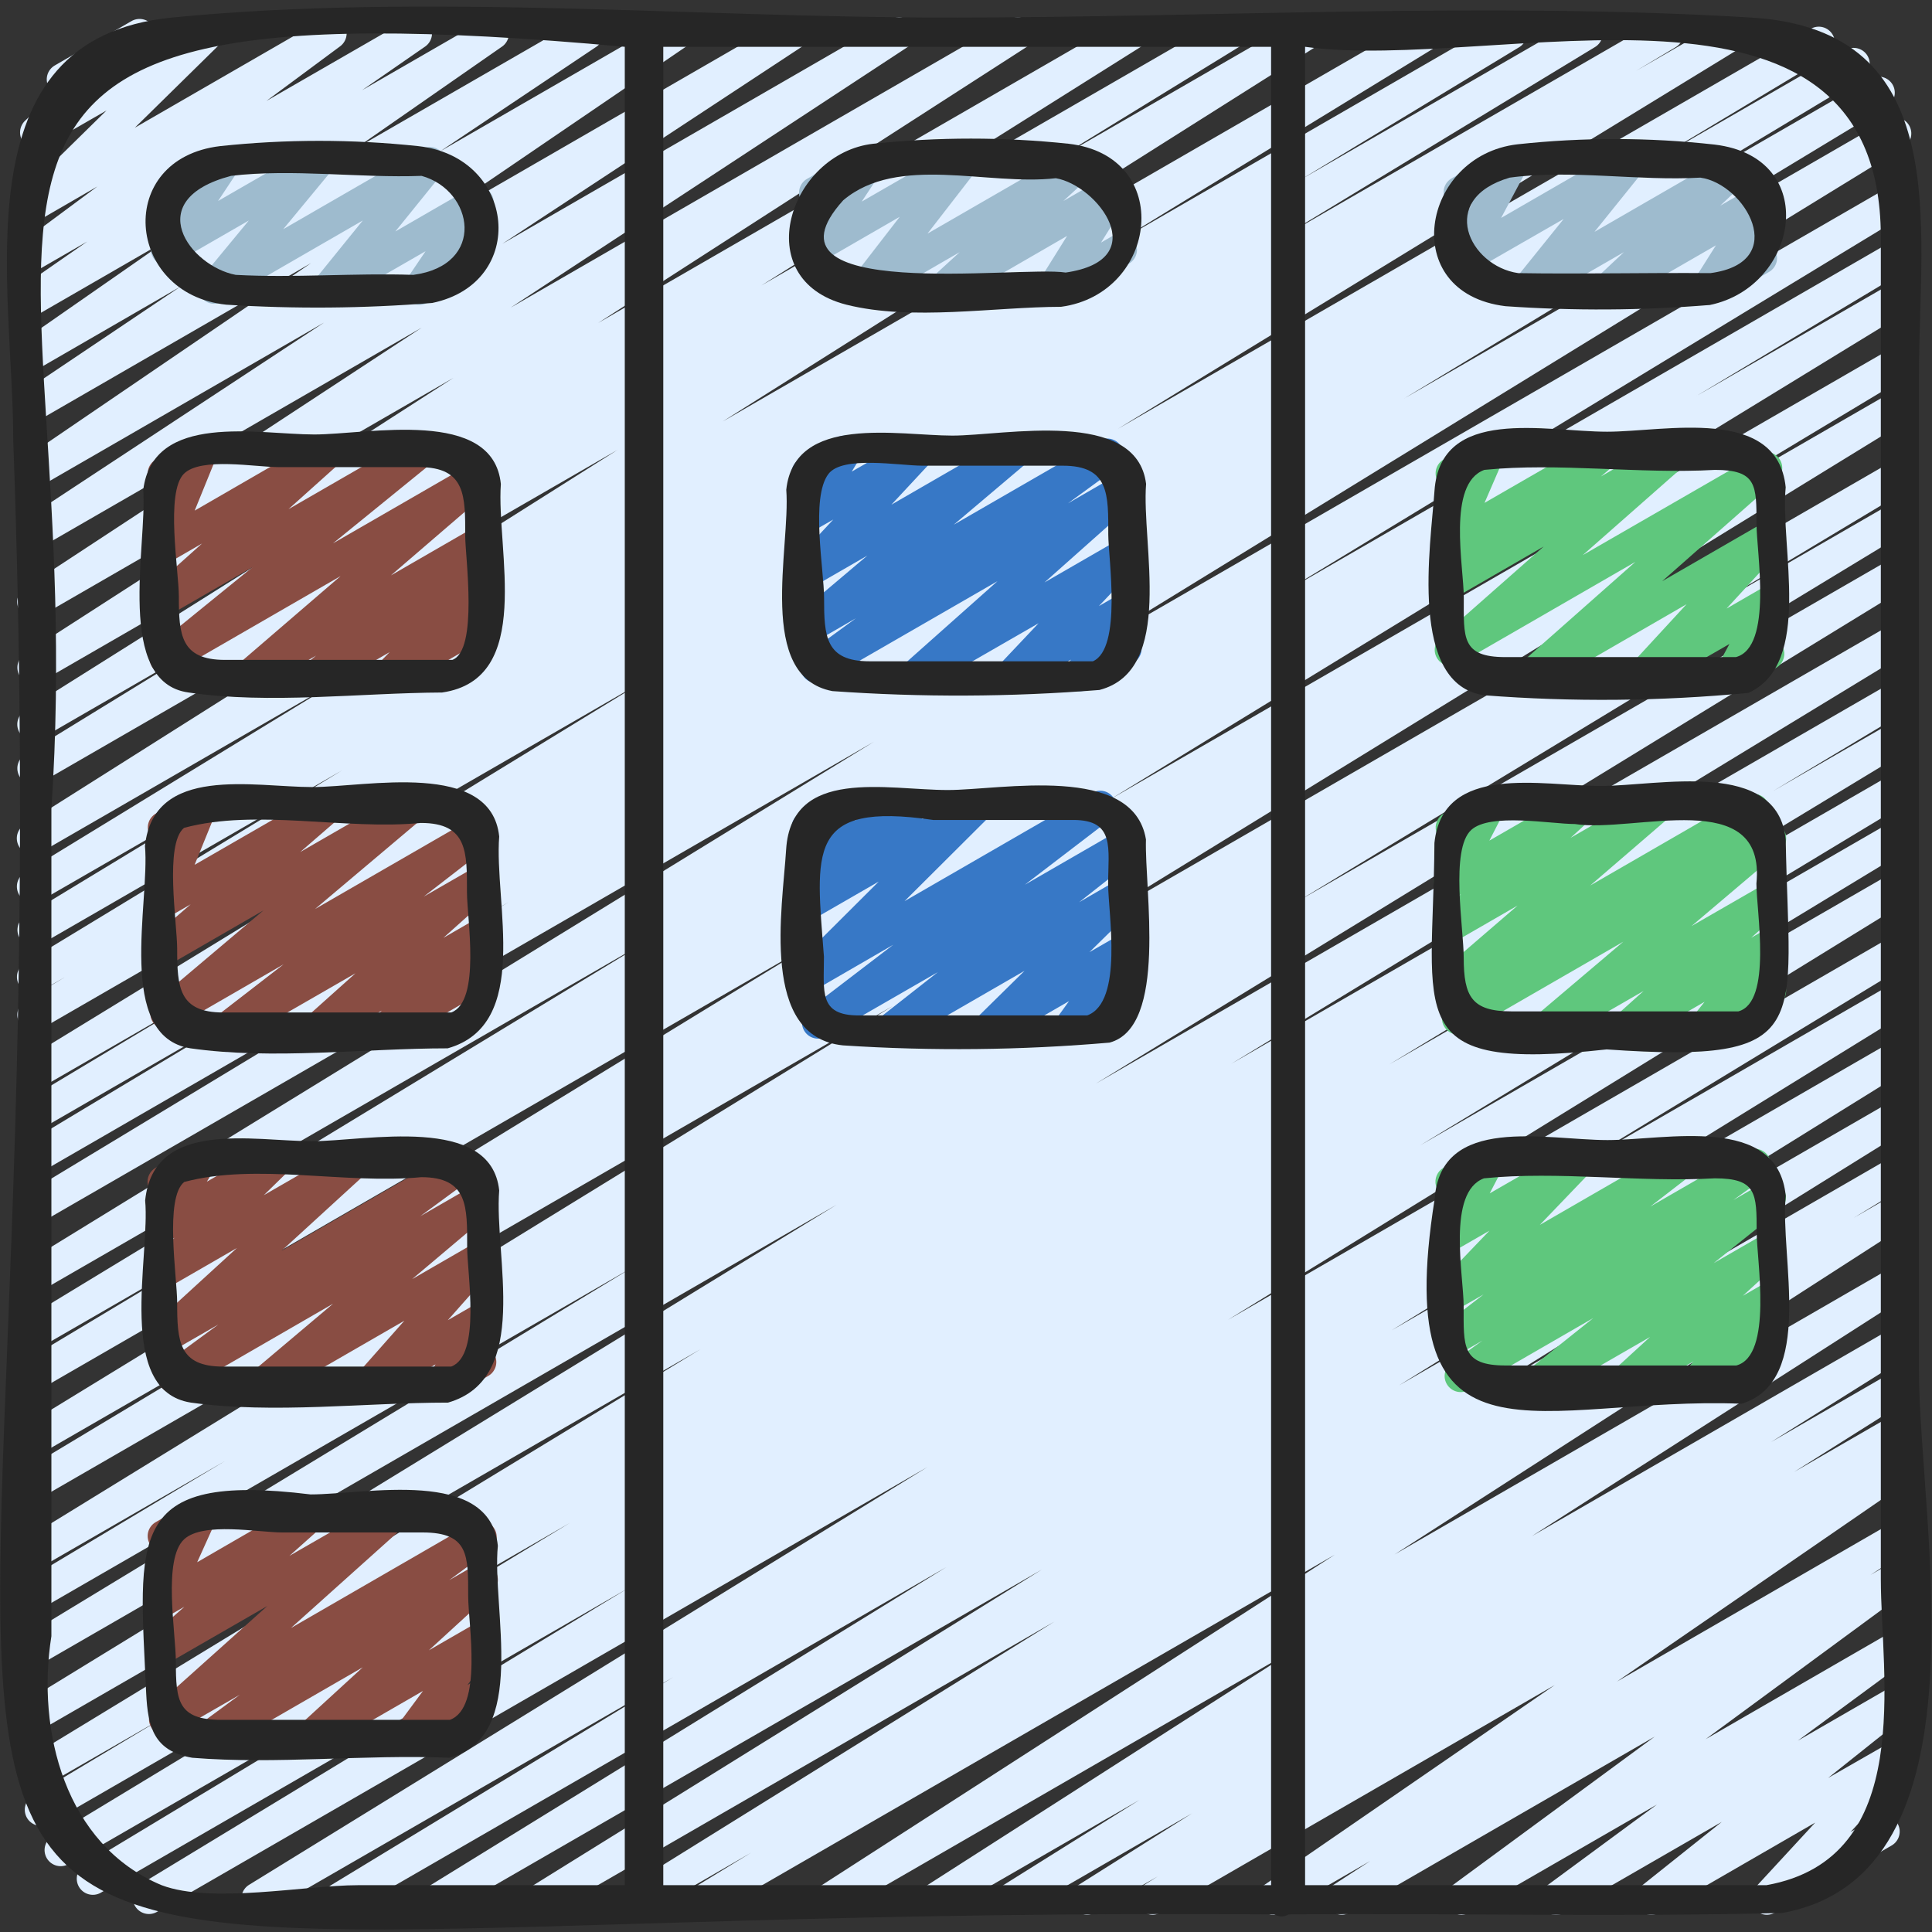 <svg width="70" height="70" viewBox="0 0 70 70" fill="none" xmlns="http://www.w3.org/2000/svg">
<rect x="0" y="0" width="70" height="70" fill="#333333" stroke="none"/>
<g clip-path="url(#clip0_486_2)">
<path d="M12.306 69.382C12.178 69.382 12.054 69.341 11.952 69.264C11.851 69.187 11.777 69.079 11.742 68.956C11.708 68.833 11.715 68.702 11.762 68.584C11.809 68.465 11.893 68.365 12.002 68.299L24.391 60.768L9.608 69.3C9.476 69.372 9.321 69.39 9.176 69.35C9.031 69.31 8.907 69.215 8.829 69.086C8.752 68.957 8.728 68.803 8.762 68.656C8.796 68.509 8.885 68.381 9.011 68.299L33.608 53.151L5.674 69.278C5.542 69.35 5.386 69.368 5.241 69.328C5.095 69.287 4.971 69.192 4.894 69.062C4.817 68.933 4.793 68.778 4.828 68.631C4.863 68.484 4.954 68.356 5.081 68.275L22.764 57.541L3.643 68.582C3.511 68.655 3.355 68.672 3.209 68.632C3.064 68.592 2.94 68.497 2.863 68.367C2.786 68.237 2.762 68.082 2.797 67.935C2.832 67.788 2.922 67.661 3.049 67.579L17.049 59.134L2.495 67.534C2.362 67.612 2.203 67.635 2.053 67.597C1.903 67.558 1.775 67.462 1.696 67.328C1.617 67.195 1.595 67.036 1.633 66.886C1.672 66.736 1.768 66.608 1.901 66.529L20.651 55.176L1.728 66.1C1.596 66.161 1.447 66.171 1.309 66.128C1.17 66.085 1.053 65.992 0.979 65.868C0.906 65.743 0.881 65.595 0.91 65.453C0.939 65.311 1.02 65.186 1.137 65.1L5.978 62.201L1.501 64.779C1.369 64.85 1.214 64.867 1.07 64.827C0.925 64.786 0.801 64.692 0.725 64.562C0.648 64.433 0.624 64.28 0.658 64.133C0.692 63.987 0.781 63.859 0.906 63.777L25.383 48.883L1.494 62.672C1.361 62.748 1.204 62.768 1.056 62.729C0.908 62.69 0.782 62.594 0.704 62.463C0.626 62.331 0.603 62.174 0.639 62.026C0.676 61.877 0.769 61.749 0.899 61.669L30.313 43.65L1.494 60.288C1.361 60.366 1.202 60.389 1.052 60.35C0.902 60.312 0.774 60.215 0.695 60.082C0.616 59.949 0.594 59.79 0.632 59.64C0.671 59.49 0.767 59.362 0.9 59.283L22.96 45.895L1.494 58.288C1.362 58.359 1.206 58.376 1.061 58.335C0.916 58.295 0.793 58.199 0.716 58.07C0.64 57.94 0.616 57.785 0.651 57.639C0.686 57.492 0.776 57.365 0.903 57.283L8.136 52.946L1.494 56.779C1.362 56.849 1.208 56.865 1.064 56.825C0.92 56.784 0.798 56.69 0.721 56.562C0.645 56.433 0.62 56.281 0.653 56.135C0.686 55.989 0.774 55.861 0.898 55.778L32.352 36.446L1.494 54.261C1.361 54.339 1.202 54.361 1.052 54.323C0.902 54.284 0.774 54.187 0.695 54.054C0.617 53.921 0.594 53.761 0.633 53.612C0.672 53.462 0.768 53.333 0.902 53.255L11.285 47.014L1.485 52.669C1.352 52.745 1.195 52.765 1.047 52.726C0.899 52.687 0.772 52.592 0.694 52.46C0.616 52.328 0.593 52.171 0.63 52.023C0.666 51.874 0.76 51.746 0.89 51.666L29.758 34.001L1.494 50.318C1.362 50.389 1.206 50.407 1.061 50.366C0.916 50.325 0.793 50.23 0.716 50.1C0.64 49.97 0.616 49.816 0.651 49.669C0.686 49.523 0.776 49.395 0.903 49.314L8.498 44.758L1.498 48.8C1.365 48.873 1.21 48.891 1.064 48.85C0.918 48.81 0.794 48.715 0.717 48.585C0.64 48.455 0.617 48.3 0.652 48.153C0.686 48.007 0.777 47.879 0.904 47.797L23.7 33.95L1.494 46.768C1.362 46.838 1.208 46.854 1.064 46.814C0.92 46.773 0.798 46.679 0.721 46.551C0.645 46.422 0.62 46.269 0.653 46.124C0.686 45.978 0.774 45.85 0.898 45.767L31.666 26.874L1.494 44.292C1.36 44.371 1.201 44.394 1.051 44.355C0.9 44.316 0.772 44.219 0.693 44.085C0.614 43.951 0.592 43.791 0.631 43.641C0.67 43.491 0.767 43.362 0.9 43.283L18.42 32.69L1.494 42.467C1.361 42.541 1.205 42.56 1.058 42.52C0.911 42.48 0.785 42.385 0.708 42.254C0.631 42.122 0.608 41.966 0.644 41.818C0.68 41.671 0.773 41.543 0.902 41.462L10.023 35.979L1.494 40.902C1.362 40.969 1.209 40.984 1.067 40.942C0.925 40.901 0.803 40.807 0.728 40.679C0.652 40.551 0.628 40.4 0.661 40.255C0.693 40.11 0.779 39.983 0.902 39.9L7.435 35.98L1.494 39.405C1.362 39.476 1.207 39.493 1.063 39.453C0.918 39.412 0.794 39.318 0.718 39.189C0.641 39.059 0.617 38.906 0.651 38.76C0.685 38.613 0.774 38.486 0.899 38.403L23.516 24.564L1.494 37.277C1.361 37.351 1.205 37.371 1.058 37.331C0.911 37.291 0.785 37.195 0.708 37.064C0.631 36.933 0.608 36.777 0.644 36.629C0.68 36.481 0.773 36.353 0.902 36.273L2.353 35.403L1.494 35.897C1.361 35.976 1.202 35.998 1.052 35.96C0.902 35.922 0.774 35.825 0.695 35.692C0.616 35.559 0.594 35.4 0.632 35.25C0.671 35.1 0.767 34.971 0.9 34.893L12.405 27.905L1.494 34.206C1.362 34.278 1.206 34.295 1.06 34.255C0.915 34.215 0.791 34.12 0.714 33.99C0.637 33.86 0.613 33.705 0.648 33.558C0.683 33.411 0.773 33.284 0.9 33.202L8.805 28.406L1.494 32.623C1.361 32.702 1.201 32.725 1.051 32.686C0.901 32.648 0.772 32.551 0.693 32.418C0.614 32.284 0.592 32.125 0.63 31.974C0.669 31.824 0.766 31.696 0.899 31.617L12.534 24.5L1.494 30.873C1.429 30.913 1.356 30.939 1.28 30.951C1.205 30.962 1.127 30.959 1.053 30.941C0.979 30.922 0.908 30.889 0.847 30.844C0.785 30.798 0.733 30.741 0.693 30.676C0.654 30.61 0.627 30.537 0.616 30.462C0.604 30.386 0.608 30.309 0.626 30.234C0.645 30.16 0.678 30.09 0.723 30.028C0.768 29.967 0.826 29.914 0.891 29.875L22.373 16.301L1.494 28.35C1.362 28.423 1.206 28.442 1.06 28.402C0.913 28.363 0.788 28.268 0.711 28.138C0.633 28.008 0.609 27.852 0.644 27.705C0.679 27.557 0.77 27.429 0.898 27.348L7.781 23.122L1.494 26.754C1.362 26.828 1.206 26.848 1.06 26.809C0.913 26.77 0.788 26.676 0.71 26.546C0.631 26.416 0.607 26.261 0.641 26.114C0.675 25.966 0.765 25.838 0.892 25.755L14.637 17.11L1.494 24.697C1.363 24.77 1.208 24.788 1.063 24.75C0.918 24.711 0.793 24.618 0.715 24.49C0.637 24.361 0.611 24.208 0.643 24.061C0.676 23.915 0.763 23.786 0.888 23.702L16.427 13.692L1.494 22.312C1.363 22.387 1.208 22.408 1.061 22.37C0.915 22.333 0.789 22.24 0.709 22.111C0.63 21.983 0.604 21.828 0.636 21.68C0.669 21.533 0.757 21.403 0.883 21.32L15.281 11.87L1.494 19.825C1.363 19.896 1.21 19.915 1.066 19.877C0.921 19.838 0.797 19.746 0.719 19.619C0.641 19.492 0.614 19.34 0.644 19.194C0.675 19.047 0.76 18.919 0.883 18.834L11.742 11.687L1.494 17.603C1.364 17.676 1.21 17.697 1.065 17.66C0.919 17.623 0.794 17.531 0.714 17.404C0.635 17.277 0.607 17.125 0.637 16.978C0.667 16.831 0.752 16.701 0.875 16.616L11.271 9.532L1.494 15.176C1.363 15.249 1.209 15.27 1.064 15.232C0.919 15.195 0.793 15.103 0.714 14.976C0.635 14.848 0.607 14.695 0.638 14.548C0.669 14.401 0.755 14.272 0.878 14.187L6.541 10.383L1.494 13.3C1.364 13.37 1.213 13.389 1.07 13.352C0.927 13.315 0.803 13.225 0.724 13.1C0.645 12.975 0.616 12.825 0.643 12.68C0.67 12.535 0.751 12.405 0.87 12.318L6.184 8.62L1.494 11.327C1.364 11.403 1.209 11.425 1.063 11.39C0.916 11.354 0.789 11.263 0.708 11.135C0.627 11.008 0.599 10.854 0.629 10.706C0.66 10.558 0.746 10.428 0.87 10.342L3.163 8.75L1.494 9.712C1.365 9.786 1.214 9.807 1.069 9.773C0.925 9.738 0.8 9.65 0.718 9.526C0.637 9.402 0.606 9.252 0.631 9.106C0.657 8.96 0.737 8.829 0.855 8.739L3.528 6.756L1.494 7.933C1.371 8.003 1.227 8.026 1.089 7.998C0.95 7.97 0.827 7.892 0.741 7.779C0.656 7.667 0.614 7.527 0.624 7.386C0.633 7.245 0.694 7.113 0.794 7.013L3.858 4.003L1.613 5.295C1.489 5.371 1.341 5.397 1.198 5.37C1.055 5.342 0.928 5.261 0.842 5.144C0.755 5.028 0.715 4.883 0.73 4.738C0.745 4.593 0.813 4.459 0.921 4.362L1.971 3.372C1.887 3.321 1.818 3.25 1.77 3.164C1.694 3.03 1.674 2.872 1.714 2.724C1.754 2.575 1.851 2.449 1.984 2.372L4.753 0.771C4.877 0.696 5.025 0.669 5.168 0.697C5.311 0.725 5.438 0.805 5.525 0.922C5.611 1.039 5.651 1.184 5.636 1.329C5.621 1.474 5.553 1.608 5.445 1.704L5.347 1.798L7.246 0.7C7.369 0.63 7.513 0.607 7.651 0.635C7.79 0.664 7.913 0.741 7.999 0.854C8.084 0.966 8.126 1.106 8.117 1.247C8.107 1.388 8.046 1.521 7.946 1.62L4.885 4.628L11.692 0.7C11.821 0.628 11.972 0.608 12.115 0.643C12.258 0.678 12.383 0.766 12.464 0.89C12.544 1.013 12.576 1.162 12.551 1.308C12.526 1.453 12.447 1.583 12.33 1.673L9.655 3.656L14.785 0.7C14.915 0.627 15.068 0.607 15.213 0.644C15.357 0.68 15.482 0.771 15.562 0.897C15.642 1.022 15.671 1.174 15.642 1.32C15.614 1.467 15.53 1.597 15.409 1.683L13.121 3.267L17.573 0.7C17.703 0.628 17.856 0.608 18 0.645C18.144 0.682 18.268 0.772 18.348 0.897C18.428 1.022 18.457 1.173 18.429 1.319C18.401 1.465 18.319 1.595 18.199 1.682L12.88 5.382L21.001 0.7C21.132 0.629 21.284 0.611 21.428 0.649C21.571 0.687 21.695 0.779 21.773 0.905C21.852 1.031 21.88 1.182 21.851 1.327C21.821 1.473 21.738 1.602 21.617 1.688L15.949 5.483L24.241 0.7C24.371 0.627 24.524 0.608 24.669 0.645C24.814 0.682 24.939 0.773 25.018 0.899C25.098 1.025 25.126 1.177 25.096 1.324C25.067 1.47 24.983 1.6 24.861 1.686L14.468 8.767L28.444 0.7C28.575 0.629 28.729 0.61 28.873 0.649C29.017 0.687 29.141 0.779 29.22 0.906C29.298 1.033 29.325 1.186 29.294 1.332C29.264 1.478 29.178 1.607 29.056 1.692L18.201 8.833L32.293 0.7C32.424 0.629 32.578 0.61 32.722 0.649C32.866 0.687 32.99 0.779 33.069 0.906C33.147 1.033 33.173 1.186 33.143 1.332C33.112 1.478 33.027 1.607 32.904 1.692L18.502 11.146L36.602 0.7C36.733 0.629 36.887 0.611 37.031 0.649C37.176 0.688 37.3 0.781 37.378 0.908C37.456 1.036 37.482 1.189 37.45 1.335C37.419 1.481 37.333 1.61 37.209 1.694L21.671 11.702L40.732 0.7C40.864 0.627 41.018 0.609 41.164 0.648C41.309 0.687 41.434 0.78 41.512 0.909C41.59 1.038 41.615 1.192 41.582 1.339C41.549 1.486 41.46 1.614 41.335 1.697L27.584 10.344L44.295 0.7C44.427 0.628 44.582 0.61 44.727 0.65C44.872 0.69 44.996 0.785 45.074 0.914C45.151 1.043 45.175 1.197 45.141 1.344C45.107 1.491 45.018 1.619 44.892 1.701L38.019 5.92L47.067 0.7C47.199 0.627 47.353 0.609 47.499 0.648C47.644 0.687 47.769 0.78 47.847 0.909C47.925 1.038 47.95 1.192 47.917 1.339C47.884 1.486 47.795 1.614 47.67 1.697L26.184 15.272L51.43 0.7C51.563 0.623 51.72 0.601 51.869 0.64C52.017 0.678 52.145 0.774 52.223 0.905C52.302 1.037 52.325 1.195 52.289 1.344C52.252 1.494 52.157 1.622 52.026 1.702L40.397 8.819L54.461 0.7C54.594 0.628 54.749 0.61 54.895 0.65C55.04 0.69 55.165 0.785 55.242 0.915C55.319 1.045 55.342 1.2 55.307 1.347C55.272 1.494 55.182 1.622 55.055 1.703L47.134 6.504L57.198 0.7C57.331 0.624 57.488 0.604 57.636 0.643C57.784 0.682 57.91 0.778 57.989 0.909C58.066 1.041 58.09 1.198 58.053 1.346C58.017 1.495 57.923 1.623 57.793 1.703L46.303 8.68L60.13 0.7C60.263 0.626 60.419 0.607 60.566 0.647C60.713 0.686 60.839 0.782 60.916 0.913C60.993 1.044 61.017 1.2 60.98 1.348C60.944 1.496 60.852 1.624 60.722 1.704L59.278 2.567L62.522 0.7C62.654 0.623 62.812 0.601 62.96 0.64C63.109 0.678 63.236 0.774 63.315 0.905C63.394 1.037 63.417 1.195 63.38 1.344C63.343 1.494 63.249 1.622 63.118 1.702L40.501 15.539L65.613 1.041C65.746 0.967 65.903 0.947 66.05 0.987C66.197 1.027 66.322 1.123 66.399 1.254C66.477 1.385 66.5 1.541 66.464 1.689C66.427 1.837 66.335 1.965 66.206 2.045L59.683 5.96L66.878 1.808C67.011 1.734 67.167 1.715 67.314 1.755C67.461 1.795 67.587 1.89 67.664 2.022C67.741 2.153 67.764 2.309 67.728 2.457C67.692 2.604 67.6 2.732 67.471 2.813L58.316 8.315L67.784 2.85C67.917 2.776 68.074 2.757 68.221 2.797C68.368 2.837 68.493 2.932 68.571 3.063C68.648 3.194 68.671 3.351 68.635 3.498C68.599 3.646 68.506 3.774 68.377 3.855L50.868 14.442L68.389 4.325C68.521 4.253 68.676 4.235 68.821 4.275C68.966 4.315 69.091 4.409 69.168 4.539C69.245 4.668 69.269 4.822 69.235 4.969C69.201 5.115 69.112 5.243 68.986 5.326L38.219 24.22L68.508 6.733C68.64 6.661 68.796 6.643 68.941 6.683C69.087 6.723 69.211 6.818 69.288 6.948C69.365 7.078 69.389 7.233 69.354 7.38C69.319 7.527 69.229 7.655 69.102 7.736L46.328 21.568L68.508 8.764C68.64 8.693 68.796 8.676 68.941 8.717C69.086 8.757 69.209 8.852 69.286 8.982C69.362 9.112 69.385 9.266 69.351 9.413C69.316 9.559 69.226 9.687 69.099 9.768L61.459 14.35L68.508 10.282C68.641 10.206 68.798 10.186 68.946 10.225C69.094 10.264 69.22 10.36 69.298 10.491C69.376 10.623 69.399 10.78 69.363 10.928C69.326 11.077 69.233 11.205 69.103 11.285L40.244 28.95L68.508 12.633C68.641 12.559 68.797 12.539 68.944 12.579C69.091 12.619 69.217 12.715 69.294 12.846C69.371 12.977 69.394 13.133 69.358 13.281C69.322 13.429 69.229 13.557 69.1 13.637L58.711 19.879L68.511 14.224C68.644 14.151 68.8 14.132 68.946 14.171C69.092 14.211 69.217 14.306 69.295 14.436C69.372 14.566 69.396 14.722 69.361 14.869C69.326 15.017 69.235 15.145 69.107 15.226L37.668 34.547L68.508 16.743C68.64 16.672 68.796 16.655 68.941 16.695C69.086 16.736 69.209 16.831 69.286 16.961C69.362 17.091 69.385 17.245 69.351 17.392C69.316 17.538 69.226 17.666 69.099 17.747L61.82 22.112L68.508 18.253C68.64 18.18 68.796 18.163 68.941 18.203C69.087 18.243 69.211 18.338 69.288 18.468C69.365 18.598 69.389 18.753 69.354 18.899C69.319 19.047 69.229 19.174 69.102 19.256L47.042 32.643L68.509 20.251C68.642 20.175 68.799 20.155 68.947 20.194C69.095 20.233 69.221 20.329 69.299 20.46C69.377 20.592 69.401 20.749 69.364 20.897C69.327 21.046 69.234 21.174 69.104 21.254L39.704 39.262L68.508 22.633C68.64 22.561 68.796 22.543 68.941 22.583C69.087 22.624 69.211 22.719 69.288 22.849C69.365 22.979 69.389 23.133 69.354 23.28C69.319 23.427 69.229 23.555 69.102 23.637L44.613 38.542L68.508 24.747C68.64 24.676 68.796 24.659 68.941 24.7C69.086 24.741 69.209 24.836 69.286 24.965C69.362 25.095 69.385 25.25 69.351 25.396C69.316 25.543 69.226 25.67 69.099 25.752L64.252 28.656L68.508 26.199C68.64 26.127 68.796 26.109 68.941 26.149C69.087 26.189 69.211 26.284 69.288 26.414C69.365 26.544 69.389 26.699 69.354 26.846C69.319 26.993 69.229 27.12 69.102 27.202L50.338 38.564L68.508 28.073C68.641 27.995 68.8 27.972 68.95 28.011C69.1 28.049 69.228 28.146 69.307 28.279C69.386 28.412 69.408 28.571 69.37 28.721C69.331 28.871 69.235 28.999 69.102 29.078L55.102 37.527L68.508 29.787C68.641 29.709 68.8 29.686 68.95 29.724C69.1 29.763 69.228 29.86 69.307 29.993C69.386 30.126 69.408 30.285 69.37 30.435C69.331 30.585 69.235 30.713 69.102 30.792L51.458 41.496L68.508 31.654C68.64 31.582 68.795 31.564 68.94 31.604C69.085 31.644 69.21 31.739 69.287 31.868C69.364 31.997 69.388 32.151 69.354 32.298C69.32 32.445 69.231 32.573 69.105 32.655L44.488 47.822L68.508 33.95C68.64 33.878 68.796 33.86 68.941 33.9C69.087 33.94 69.211 34.035 69.288 34.165C69.365 34.295 69.389 34.45 69.354 34.597C69.319 34.744 69.229 34.872 69.102 34.953L56.723 42.477L68.507 35.674C68.639 35.603 68.794 35.585 68.939 35.625C69.084 35.664 69.208 35.759 69.285 35.888C69.363 36.017 69.387 36.172 69.353 36.318C69.319 36.465 69.23 36.593 69.104 36.675L50.421 48.201L68.504 37.759C68.637 37.684 68.793 37.665 68.94 37.704C69.087 37.743 69.213 37.837 69.291 37.968C69.369 38.099 69.393 38.255 69.358 38.402C69.323 38.55 69.231 38.679 69.103 38.76L50.691 50.194L68.508 39.913C68.64 39.842 68.794 39.825 68.938 39.865C69.083 39.905 69.206 39.999 69.283 40.128C69.36 40.256 69.385 40.41 69.352 40.556C69.319 40.702 69.231 40.83 69.106 40.913L53.759 50.456L68.508 41.939C68.641 41.864 68.798 41.843 68.946 41.882C69.094 41.921 69.22 42.017 69.298 42.149C69.376 42.28 69.399 42.437 69.363 42.586C69.326 42.734 69.233 42.862 69.103 42.943L67.157 44.129L68.508 43.35C68.639 43.277 68.794 43.259 68.939 43.297C69.084 43.336 69.209 43.429 69.287 43.557C69.365 43.686 69.391 43.839 69.359 43.986C69.326 44.133 69.239 44.261 69.114 44.345L50.529 56.321L68.508 45.938C68.639 45.867 68.793 45.85 68.936 45.889C69.08 45.928 69.204 46.021 69.281 46.149C69.359 46.276 69.385 46.428 69.353 46.574C69.322 46.72 69.236 46.848 69.113 46.933L55.499 55.659L68.508 48.15C68.64 48.073 68.797 48.052 68.945 48.09C69.093 48.128 69.22 48.223 69.299 48.354C69.378 48.485 69.402 48.642 69.366 48.791C69.331 48.94 69.238 49.068 69.109 49.149L64.168 52.249L68.511 49.742C68.643 49.672 68.797 49.654 68.941 49.694C69.085 49.734 69.208 49.827 69.285 49.955C69.363 50.083 69.388 50.236 69.356 50.382C69.324 50.528 69.237 50.656 69.113 50.739L65.002 53.333L68.511 51.308C68.643 51.236 68.798 51.218 68.942 51.258C69.087 51.297 69.211 51.391 69.289 51.52C69.366 51.648 69.391 51.802 69.358 51.949C69.325 52.095 69.237 52.223 69.112 52.306L68.553 52.656C68.686 52.59 68.839 52.576 68.982 52.619C69.124 52.661 69.245 52.757 69.32 52.885C69.394 53.014 69.417 53.166 69.383 53.311C69.349 53.456 69.261 53.582 69.136 53.664L58.585 60.926L68.508 55.195C68.639 55.121 68.794 55.102 68.94 55.14C69.085 55.178 69.211 55.271 69.29 55.4C69.368 55.528 69.394 55.682 69.362 55.829C69.33 55.976 69.242 56.105 69.117 56.189L67.772 57.062L68.508 56.637C68.637 56.565 68.788 56.544 68.932 56.579C69.075 56.614 69.2 56.703 69.281 56.827C69.362 56.95 69.393 57.1 69.368 57.246C69.342 57.391 69.263 57.522 69.145 57.611L61.795 63.016L68.508 59.141C68.637 59.067 68.789 59.045 68.934 59.08C69.078 59.114 69.204 59.203 69.285 59.327C69.367 59.452 69.398 59.602 69.372 59.749C69.346 59.895 69.265 60.026 69.146 60.115L65.139 63.068L68.508 61.124C68.635 61.052 68.785 61.03 68.927 61.063C69.07 61.096 69.195 61.181 69.277 61.302C69.36 61.423 69.394 61.571 69.373 61.715C69.352 61.86 69.277 61.992 69.163 62.084L66.237 64.418L68.508 63.117C68.628 63.048 68.769 63.025 68.906 63.051C69.042 63.077 69.165 63.151 69.251 63.259C69.338 63.368 69.383 63.504 69.379 63.642C69.374 63.781 69.321 63.913 69.228 64.016L67.046 66.38L67.951 65.857C68.017 65.818 68.091 65.793 68.167 65.782C68.243 65.772 68.321 65.777 68.395 65.796C68.47 65.816 68.539 65.85 68.6 65.897C68.662 65.944 68.713 66.002 68.751 66.069C68.79 66.135 68.815 66.209 68.825 66.285C68.835 66.362 68.829 66.439 68.809 66.513C68.789 66.588 68.754 66.657 68.707 66.718C68.66 66.779 68.601 66.829 68.534 66.868L64.305 69.3C64.185 69.368 64.043 69.392 63.907 69.366C63.771 69.34 63.648 69.266 63.562 69.157C63.475 69.049 63.43 68.913 63.434 68.775C63.438 68.636 63.492 68.503 63.586 68.4L65.767 66.037L60.114 69.303C59.986 69.376 59.836 69.397 59.694 69.365C59.551 69.332 59.426 69.246 59.344 69.125C59.261 69.004 59.227 68.857 59.248 68.712C59.269 68.567 59.344 68.436 59.458 68.343L62.384 66.01L56.667 69.307C56.538 69.381 56.386 69.403 56.241 69.368C56.097 69.333 55.971 69.245 55.889 69.121C55.808 68.996 55.777 68.845 55.803 68.699C55.829 68.552 55.91 68.422 56.029 68.333L60.034 65.382L53.239 69.3C53.111 69.372 52.959 69.393 52.815 69.358C52.672 69.323 52.547 69.234 52.466 69.11C52.385 68.987 52.354 68.837 52.38 68.691C52.405 68.546 52.485 68.415 52.602 68.326L59.953 62.921L48.902 69.3C48.77 69.374 48.615 69.393 48.47 69.355C48.324 69.317 48.199 69.224 48.12 69.096C48.041 68.967 48.015 68.813 48.047 68.666C48.08 68.519 48.168 68.39 48.293 68.306L49.648 67.426L46.402 69.3C46.271 69.372 46.119 69.391 45.975 69.354C45.831 69.317 45.706 69.226 45.627 69.1C45.548 68.975 45.519 68.823 45.548 68.678C45.576 68.532 45.659 68.402 45.78 68.315L56.332 61.053L42.047 69.3C41.914 69.374 41.758 69.394 41.612 69.355C41.466 69.316 41.34 69.222 41.262 69.092C41.184 68.963 41.159 68.807 41.193 68.66C41.227 68.512 41.317 68.384 41.444 68.301L41.946 67.986L39.668 69.3C39.536 69.373 39.381 69.391 39.235 69.352C39.09 69.313 38.965 69.219 38.887 69.091C38.809 68.962 38.784 68.808 38.817 68.661C38.85 68.514 38.939 68.386 39.065 68.302L43.189 65.702L36.958 69.3C36.825 69.374 36.669 69.394 36.523 69.355C36.377 69.316 36.251 69.222 36.173 69.092C36.094 68.963 36.07 68.807 36.104 68.66C36.138 68.512 36.228 68.384 36.355 68.301L41.282 65.217L34.202 69.3C34.07 69.37 33.917 69.388 33.773 69.349C33.629 69.309 33.506 69.216 33.428 69.089C33.351 68.962 33.325 68.809 33.356 68.663C33.387 68.518 33.473 68.389 33.596 68.305L47.211 59.582L30.378 69.3C30.246 69.37 30.093 69.386 29.95 69.347C29.807 69.308 29.684 69.215 29.607 69.088C29.529 68.962 29.503 68.81 29.534 68.665C29.564 68.519 29.649 68.391 29.771 68.306L48.362 56.33L25.89 69.3C25.758 69.371 25.603 69.388 25.459 69.347C25.314 69.307 25.191 69.213 25.114 69.083C25.037 68.954 25.013 68.8 25.047 68.654C25.081 68.508 25.17 68.38 25.296 68.298L27.217 67.125L23.451 69.3C23.319 69.373 23.163 69.392 23.018 69.352C22.872 69.313 22.747 69.219 22.669 69.089C22.592 68.96 22.567 68.805 22.601 68.658C22.635 68.511 22.725 68.382 22.851 68.3L38.201 58.755L19.935 69.3C19.802 69.373 19.647 69.392 19.501 69.352C19.355 69.313 19.231 69.219 19.153 69.089C19.075 68.96 19.051 68.805 19.085 68.658C19.119 68.511 19.208 68.382 19.335 68.3L37.75 56.867L16.205 69.3C16.072 69.375 15.916 69.395 15.769 69.356C15.622 69.317 15.496 69.222 15.418 69.091C15.34 68.961 15.316 68.805 15.351 68.657C15.386 68.509 15.478 68.38 15.606 68.299L34.289 56.779L12.601 69.3C12.512 69.353 12.41 69.381 12.306 69.382V69.382Z" fill="#E1EFFF"/>
<path d="M11.888 11.048C11.778 11.048 11.67 11.017 11.577 10.958C11.484 10.899 11.409 10.815 11.362 10.716C11.315 10.616 11.296 10.505 11.309 10.396C11.322 10.287 11.366 10.183 11.436 10.098L13.145 7.988L8.052 10.929C7.934 10.997 7.795 11.021 7.661 10.998C7.527 10.974 7.405 10.904 7.317 10.8C7.229 10.696 7.18 10.564 7.179 10.428C7.178 10.291 7.225 10.159 7.311 10.053L9.015 7.989L6.336 9.533C6.222 9.599 6.089 9.624 5.959 9.605C5.829 9.586 5.71 9.523 5.619 9.427C5.529 9.332 5.474 9.208 5.463 9.077C5.452 8.946 5.485 8.815 5.558 8.706L6.317 7.559C6.182 7.586 6.041 7.564 5.921 7.497C5.8 7.429 5.707 7.322 5.658 7.192C5.609 7.063 5.608 6.921 5.655 6.791C5.701 6.661 5.792 6.551 5.911 6.482L7.845 5.367C7.958 5.301 8.091 5.275 8.221 5.294C8.351 5.313 8.471 5.375 8.561 5.471C8.651 5.566 8.707 5.69 8.718 5.821C8.729 5.953 8.696 6.084 8.623 6.194L7.901 7.282L11.224 5.367C11.343 5.298 11.482 5.274 11.616 5.297C11.751 5.32 11.873 5.39 11.961 5.495C12.05 5.599 12.099 5.731 12.1 5.868C12.101 6.005 12.053 6.137 11.966 6.243L10.262 8.304L15.286 5.404C15.403 5.337 15.541 5.313 15.675 5.336C15.809 5.359 15.93 5.428 16.018 5.532C16.107 5.635 16.156 5.766 16.158 5.902C16.16 6.037 16.115 6.17 16.03 6.276L14.324 8.386L17.015 6.832C17.129 6.766 17.262 6.741 17.392 6.76C17.523 6.78 17.643 6.843 17.733 6.939C17.823 7.035 17.877 7.159 17.888 7.291C17.898 7.422 17.864 7.553 17.79 7.663L17.045 8.771C17.179 8.751 17.316 8.779 17.432 8.849C17.547 8.918 17.636 9.027 17.68 9.154C17.726 9.282 17.725 9.422 17.678 9.549C17.631 9.676 17.542 9.783 17.425 9.851L15.494 10.967C15.38 11.033 15.247 11.058 15.117 11.039C14.986 11.019 14.866 10.956 14.776 10.86C14.686 10.763 14.632 10.639 14.621 10.508C14.611 10.377 14.645 10.245 14.719 10.136L15.419 9.102L12.18 10.967C12.092 11.02 11.991 11.048 11.888 11.048V11.048Z" fill="#9EBBCE"/>
<path d="M34.183 11.048C34.065 11.049 33.95 11.013 33.853 10.947C33.756 10.88 33.681 10.786 33.639 10.676C33.596 10.567 33.587 10.447 33.614 10.332C33.641 10.218 33.702 10.114 33.789 10.034L34.771 9.136L31.621 10.956C31.504 11.023 31.367 11.048 31.234 11.026C31.101 11.004 30.98 10.936 30.891 10.834C30.802 10.732 30.751 10.603 30.747 10.468C30.743 10.333 30.786 10.201 30.868 10.094L32.6 7.854L29.671 9.546C29.558 9.611 29.425 9.636 29.296 9.617C29.166 9.598 29.046 9.536 28.956 9.441C28.866 9.345 28.811 9.223 28.799 9.092C28.788 8.961 28.82 8.831 28.892 8.721L29.657 7.554C29.522 7.584 29.38 7.564 29.257 7.498C29.135 7.432 29.04 7.324 28.99 7.195C28.94 7.065 28.938 6.922 28.983 6.791C29.029 6.66 29.121 6.549 29.241 6.48L31.175 5.367C31.289 5.301 31.421 5.276 31.551 5.295C31.681 5.314 31.8 5.376 31.89 5.471C31.98 5.567 32.036 5.69 32.047 5.82C32.059 5.951 32.026 6.082 31.955 6.191L31.222 7.304L34.584 5.367C34.701 5.3 34.838 5.276 34.97 5.298C35.103 5.32 35.224 5.388 35.313 5.489C35.401 5.591 35.452 5.72 35.456 5.854C35.461 5.989 35.419 6.121 35.337 6.228L33.605 8.464L38.822 5.453C38.946 5.383 39.091 5.361 39.231 5.391C39.37 5.42 39.494 5.5 39.578 5.615C39.663 5.73 39.702 5.872 39.689 6.014C39.676 6.156 39.612 6.289 39.508 6.386L38.524 7.285L40.106 6.372C40.219 6.306 40.351 6.28 40.48 6.298C40.61 6.316 40.73 6.377 40.82 6.472C40.911 6.566 40.967 6.688 40.98 6.818C40.993 6.948 40.962 7.079 40.892 7.189L39.891 8.79L40.324 8.54C40.458 8.464 40.617 8.444 40.765 8.484C40.914 8.524 41.041 8.622 41.118 8.755C41.195 8.889 41.216 9.047 41.176 9.196C41.137 9.345 41.041 9.472 40.908 9.55L38.448 10.967C38.335 11.033 38.203 11.059 38.074 11.041C37.944 11.023 37.825 10.962 37.734 10.867C37.643 10.773 37.587 10.651 37.574 10.521C37.561 10.391 37.592 10.26 37.662 10.15L38.663 8.548L34.479 10.967C34.39 11.02 34.287 11.049 34.183 11.048V11.048Z" fill="#9EBBCE"/>
<path d="M58.275 11.048C58.158 11.049 58.044 11.014 57.947 10.948C57.85 10.882 57.775 10.789 57.732 10.68C57.688 10.571 57.679 10.452 57.705 10.338C57.73 10.223 57.79 10.119 57.875 10.039L58.838 9.135L55.659 10.967C55.541 11.035 55.403 11.059 55.269 11.037C55.135 11.014 55.013 10.945 54.924 10.841C54.835 10.738 54.786 10.607 54.783 10.471C54.781 10.335 54.827 10.202 54.912 10.096L56.655 7.933L53.203 9.917C53.093 9.981 52.965 10.007 52.838 9.992C52.712 9.976 52.594 9.92 52.503 9.832C52.411 9.743 52.351 9.628 52.332 9.503C52.312 9.378 52.333 9.249 52.393 9.137L53.326 7.387L53.158 7.483C53.025 7.553 52.87 7.568 52.725 7.526C52.581 7.484 52.458 7.388 52.383 7.258C52.308 7.128 52.286 6.973 52.321 6.827C52.357 6.681 52.448 6.555 52.575 6.474L54.512 5.367C54.622 5.303 54.75 5.276 54.876 5.292C55.002 5.307 55.12 5.363 55.212 5.452C55.303 5.54 55.363 5.655 55.383 5.781C55.403 5.906 55.381 6.034 55.321 6.146L54.388 7.896L58.767 5.367C58.884 5.299 59.022 5.274 59.157 5.297C59.291 5.32 59.413 5.389 59.501 5.492C59.59 5.595 59.639 5.726 59.642 5.862C59.644 5.998 59.599 6.131 59.513 6.237L57.771 8.4L62.597 5.614C62.721 5.538 62.869 5.512 63.012 5.54C63.155 5.568 63.282 5.648 63.368 5.765C63.455 5.882 63.495 6.027 63.48 6.172C63.465 6.316 63.397 6.45 63.289 6.547L62.327 7.453L63.627 6.702C63.74 6.637 63.871 6.612 64.001 6.63C64.13 6.648 64.249 6.709 64.34 6.803C64.43 6.897 64.486 7.019 64.499 7.149C64.513 7.278 64.482 7.409 64.412 7.519L63.608 8.797C63.737 8.753 63.877 8.755 64.005 8.802C64.132 8.849 64.239 8.939 64.308 9.057C64.385 9.191 64.406 9.349 64.367 9.499C64.327 9.648 64.229 9.775 64.096 9.852L62.162 10.967C62.049 11.032 61.917 11.058 61.788 11.039C61.659 11.021 61.539 10.96 61.449 10.866C61.358 10.772 61.302 10.65 61.289 10.521C61.276 10.391 61.307 10.26 61.376 10.15L62.171 8.889L58.569 10.967C58.481 11.02 58.379 11.048 58.275 11.048V11.048Z" fill="#9EBBCE"/>
<path d="M9.059 25.048C8.94 25.048 8.824 25.012 8.726 24.944C8.628 24.876 8.554 24.779 8.512 24.668C8.471 24.556 8.465 24.434 8.495 24.319C8.524 24.204 8.589 24.101 8.679 24.023L12.34 20.873L6.295 24.362C6.169 24.435 6.019 24.457 5.877 24.425C5.734 24.392 5.609 24.307 5.526 24.187C5.443 24.067 5.408 23.92 5.428 23.775C5.449 23.63 5.522 23.499 5.635 23.406L9.157 20.544L6.164 22.272C6.04 22.338 5.896 22.358 5.758 22.326C5.621 22.295 5.5 22.215 5.417 22.102C5.334 21.988 5.295 21.848 5.307 21.708C5.319 21.567 5.381 21.436 5.482 21.338L7.321 19.692L6.164 20.36C6.058 20.42 5.937 20.446 5.816 20.435C5.695 20.423 5.581 20.374 5.489 20.294C5.398 20.214 5.333 20.108 5.305 19.99C5.277 19.872 5.286 19.747 5.332 19.635L6.115 17.711C5.978 17.755 5.829 17.747 5.698 17.689C5.566 17.63 5.461 17.525 5.403 17.394C5.344 17.262 5.336 17.114 5.38 16.977C5.425 16.84 5.518 16.724 5.642 16.652L6.997 15.87C7.102 15.809 7.223 15.783 7.344 15.795C7.465 15.807 7.579 15.856 7.671 15.936C7.762 16.015 7.827 16.122 7.855 16.24C7.883 16.358 7.874 16.482 7.828 16.595L7.054 18.5L11.61 15.867C11.734 15.8 11.878 15.781 12.015 15.812C12.152 15.843 12.274 15.923 12.357 16.037C12.44 16.15 12.479 16.29 12.467 16.431C12.454 16.571 12.392 16.702 12.291 16.8L10.453 18.448L14.93 15.867C15.057 15.795 15.206 15.774 15.347 15.807C15.489 15.84 15.613 15.925 15.696 16.044C15.778 16.164 15.813 16.31 15.793 16.454C15.774 16.599 15.701 16.73 15.589 16.823L12.066 19.686L17.154 16.75C17.279 16.677 17.428 16.654 17.57 16.686C17.711 16.716 17.837 16.799 17.921 16.918C18.005 17.036 18.041 17.182 18.024 17.326C18.006 17.47 17.936 17.602 17.826 17.697L14.165 20.847L17.183 19.105C17.31 19.034 17.459 19.013 17.6 19.046C17.742 19.078 17.866 19.163 17.949 19.283C18.031 19.403 18.066 19.549 18.046 19.693C18.026 19.837 17.954 19.969 17.842 20.062L17.367 20.449C17.489 20.427 17.615 20.443 17.726 20.497C17.838 20.55 17.929 20.638 17.988 20.747C18.046 20.857 18.069 20.981 18.051 21.104C18.034 21.227 17.978 21.34 17.892 21.429L17.381 21.954C17.498 21.937 17.617 21.956 17.723 22.006C17.829 22.057 17.918 22.139 17.978 22.24C18.055 22.374 18.076 22.533 18.037 22.682C17.997 22.831 17.899 22.958 17.766 23.036L14.412 24.967C14.29 25.037 14.147 25.061 14.009 25.034C13.871 25.007 13.747 24.931 13.66 24.82C13.574 24.709 13.53 24.571 13.538 24.43C13.545 24.29 13.604 24.157 13.701 24.055L14.118 23.628L11.797 24.967C11.671 25.038 11.522 25.059 11.38 25.026C11.238 24.993 11.114 24.909 11.031 24.789C10.949 24.669 10.914 24.523 10.934 24.379C10.954 24.235 11.027 24.103 11.138 24.01L11.451 23.755L9.351 24.967C9.263 25.019 9.162 25.048 9.059 25.048V25.048Z" fill="#894D43"/>
<path d="M8.183 37.882C8.06 37.883 7.94 37.846 7.839 37.775C7.739 37.704 7.663 37.603 7.624 37.486C7.584 37.37 7.582 37.244 7.619 37.126C7.655 37.008 7.728 36.906 7.826 36.832L10.276 34.939L6.315 37.227C6.189 37.298 6.041 37.319 5.901 37.287C5.76 37.255 5.636 37.172 5.553 37.054C5.469 36.936 5.433 36.791 5.451 36.647C5.468 36.504 5.539 36.372 5.648 36.278L9.547 32.985L6.164 34.938C6.038 35.009 5.891 35.031 5.75 35C5.609 34.968 5.485 34.886 5.402 34.769C5.318 34.651 5.281 34.507 5.297 34.364C5.314 34.221 5.382 34.089 5.49 33.993L6.908 32.765L6.164 33.194C6.058 33.255 5.937 33.281 5.816 33.269C5.695 33.257 5.581 33.208 5.489 33.128C5.398 33.049 5.333 32.942 5.305 32.824C5.277 32.706 5.286 32.582 5.332 32.469L6.116 30.538C5.979 30.581 5.831 30.573 5.7 30.514C5.569 30.456 5.465 30.351 5.406 30.22C5.347 30.089 5.339 29.941 5.383 29.805C5.426 29.668 5.519 29.552 5.642 29.479L6.997 28.698C7.102 28.637 7.223 28.611 7.344 28.623C7.465 28.634 7.579 28.683 7.671 28.763C7.762 28.843 7.827 28.949 7.855 29.067C7.883 29.186 7.874 29.31 7.828 29.422L7.051 31.334L11.621 28.7C11.747 28.629 11.894 28.607 12.035 28.639C12.175 28.67 12.3 28.752 12.383 28.869C12.467 28.987 12.504 29.131 12.488 29.274C12.471 29.418 12.402 29.55 12.294 29.645L10.877 30.871L14.643 28.7C14.769 28.629 14.917 28.608 15.058 28.64C15.198 28.672 15.322 28.755 15.406 28.873C15.489 28.992 15.525 29.137 15.507 29.28C15.49 29.423 15.419 29.555 15.31 29.65L11.414 32.936L17.154 29.624C17.282 29.551 17.433 29.529 17.576 29.563C17.719 29.596 17.845 29.683 17.927 29.805C18.009 29.928 18.042 30.077 18.019 30.222C17.996 30.368 17.918 30.499 17.802 30.59L15.352 32.486L17.177 31.436C17.302 31.364 17.449 31.34 17.59 31.37C17.732 31.401 17.857 31.482 17.941 31.599C18.026 31.716 18.064 31.86 18.049 32.004C18.033 32.147 17.965 32.28 17.857 32.376L16.066 33.979L17.177 33.337C17.3 33.269 17.443 33.246 17.581 33.275C17.719 33.303 17.842 33.381 17.927 33.493C18.012 33.605 18.054 33.744 18.045 33.884C18.036 34.025 17.976 34.157 17.877 34.257L17.43 34.698C17.561 34.689 17.692 34.726 17.8 34.801C17.908 34.876 17.988 34.985 18.026 35.111C18.064 35.237 18.058 35.372 18.01 35.495C17.962 35.617 17.873 35.719 17.759 35.785L14.259 37.806C14.136 37.875 13.993 37.897 13.855 37.869C13.717 37.84 13.594 37.763 13.509 37.651C13.424 37.539 13.382 37.4 13.391 37.259C13.4 37.119 13.46 36.986 13.559 36.886L13.834 36.616L11.768 37.8C11.644 37.866 11.501 37.885 11.364 37.853C11.227 37.822 11.106 37.742 11.024 37.628C10.941 37.515 10.902 37.375 10.914 37.235C10.926 37.096 10.988 36.965 11.088 36.867L12.879 35.264L8.475 37.8C8.387 37.853 8.286 37.881 8.183 37.882V37.882Z" fill="#894D43"/>
<path d="M9.54 50.715C9.42 50.715 9.304 50.678 9.206 50.61C9.107 50.541 9.033 50.445 8.992 50.332C8.951 50.22 8.945 50.098 8.976 49.982C9.006 49.867 9.072 49.763 9.163 49.686L12.068 47.236L6.592 50.4C6.463 50.475 6.31 50.497 6.165 50.463C6.019 50.428 5.893 50.339 5.811 50.215C5.729 50.09 5.699 49.938 5.726 49.791C5.752 49.644 5.834 49.513 5.955 49.425L7.911 47.99L6.157 49C6.032 49.072 5.886 49.095 5.745 49.066C5.604 49.036 5.48 48.956 5.395 48.84C5.309 48.724 5.27 48.581 5.284 48.438C5.298 48.294 5.364 48.161 5.471 48.064L8.584 45.217L6.157 46.617C6.034 46.687 5.889 46.711 5.75 46.683C5.611 46.655 5.486 46.577 5.401 46.464C5.315 46.351 5.273 46.211 5.283 46.069C5.294 45.927 5.355 45.794 5.457 45.695L6.325 44.844L6.157 44.941C6.045 45.005 5.915 45.031 5.788 45.013C5.66 44.996 5.542 44.937 5.452 44.846C5.361 44.754 5.303 44.635 5.287 44.508C5.271 44.38 5.298 44.251 5.363 44.14L5.805 43.388C5.69 43.364 5.586 43.304 5.505 43.219C5.424 43.134 5.371 43.026 5.352 42.909C5.334 42.793 5.351 42.674 5.401 42.568C5.452 42.462 5.533 42.373 5.635 42.314L6.99 41.532C7.101 41.468 7.231 41.442 7.359 41.459C7.487 41.476 7.606 41.535 7.697 41.627C7.786 41.718 7.842 41.836 7.858 41.962C7.874 42.088 7.848 42.217 7.784 42.327L7.496 42.814L9.729 41.531C9.852 41.46 9.996 41.436 10.136 41.465C10.275 41.493 10.399 41.571 10.485 41.684C10.571 41.797 10.612 41.937 10.602 42.079C10.592 42.22 10.53 42.353 10.429 42.453L9.56 43.303L12.632 41.533C12.756 41.463 12.901 41.441 13.041 41.471C13.18 41.501 13.304 41.581 13.389 41.696C13.473 41.811 13.512 41.953 13.499 42.095C13.486 42.237 13.422 42.369 13.318 42.467L10.203 45.317L16.548 41.654C16.677 41.581 16.829 41.56 16.973 41.595C17.117 41.63 17.242 41.719 17.323 41.843C17.404 41.967 17.435 42.117 17.409 42.264C17.383 42.41 17.303 42.54 17.184 42.629L15.224 44.067L17.17 42.945C17.296 42.874 17.444 42.853 17.585 42.885C17.726 42.917 17.849 43 17.933 43.118C18.016 43.237 18.052 43.382 18.034 43.525C18.017 43.668 17.946 43.8 17.837 43.895L14.933 46.345L17.17 45.053C17.29 44.985 17.43 44.961 17.566 44.986C17.702 45.011 17.824 45.083 17.912 45.19C17.999 45.297 18.046 45.432 18.043 45.57C18.041 45.708 17.989 45.841 17.898 45.944L16.225 47.833L17.17 47.288C17.282 47.224 17.412 47.199 17.54 47.217C17.668 47.234 17.787 47.294 17.877 47.386C17.968 47.479 18.025 47.599 18.04 47.727C18.055 47.855 18.026 47.985 17.96 48.096L17.543 48.783C17.619 48.802 17.69 48.836 17.752 48.883C17.814 48.931 17.866 48.99 17.905 49.057C17.982 49.191 18.003 49.35 17.963 49.499C17.923 49.648 17.825 49.776 17.691 49.853L16.338 50.635C16.226 50.699 16.096 50.724 15.968 50.707C15.84 50.689 15.721 50.63 15.631 50.538C15.54 50.445 15.483 50.326 15.468 50.197C15.453 50.069 15.48 49.939 15.547 49.828L15.78 49.434L13.705 50.633C13.585 50.701 13.445 50.725 13.31 50.699C13.175 50.674 13.053 50.602 12.966 50.495C12.878 50.389 12.832 50.255 12.834 50.117C12.836 49.98 12.887 49.847 12.977 49.743L14.65 47.853L9.832 50.633C9.743 50.686 9.643 50.714 9.54 50.715V50.715Z" fill="#894D43"/>
<path d="M7.555 63.548C7.433 63.548 7.313 63.51 7.214 63.438C7.115 63.367 7.04 63.266 7.002 63.15C6.963 63.033 6.962 62.908 6.998 62.791C7.035 62.674 7.107 62.572 7.205 62.498L8.689 61.404L6.257 62.804C6.133 62.871 5.989 62.89 5.851 62.859C5.714 62.828 5.593 62.748 5.51 62.634C5.427 62.52 5.388 62.38 5.4 62.24C5.412 62.1 5.474 61.968 5.575 61.871L9.685 58.189L6.156 60.222C6.031 60.294 5.884 60.318 5.743 60.288C5.602 60.257 5.477 60.176 5.392 60.059C5.307 59.942 5.269 59.798 5.285 59.654C5.3 59.511 5.368 59.378 5.476 59.282L6.679 58.217L6.156 58.517C6.049 58.578 5.926 58.604 5.803 58.591C5.681 58.578 5.565 58.527 5.474 58.444C5.382 58.361 5.319 58.252 5.294 58.131C5.268 58.01 5.282 57.885 5.333 57.772L6.033 56.23C5.898 56.253 5.759 56.228 5.641 56.16C5.523 56.091 5.433 55.984 5.386 55.855C5.339 55.727 5.338 55.586 5.384 55.458C5.431 55.329 5.52 55.221 5.638 55.152L6.993 54.37C7.1 54.309 7.223 54.282 7.346 54.295C7.469 54.308 7.584 54.36 7.675 54.443C7.767 54.525 7.83 54.635 7.855 54.756C7.881 54.876 7.867 55.002 7.816 55.114L7.144 56.602L11.008 54.367C11.133 54.301 11.276 54.282 11.413 54.314C11.55 54.345 11.67 54.425 11.753 54.538C11.836 54.652 11.875 54.791 11.863 54.931C11.851 55.071 11.789 55.202 11.689 55.3L10.489 56.37L13.972 54.367C14.096 54.301 14.239 54.282 14.376 54.314C14.513 54.345 14.634 54.425 14.716 54.538C14.799 54.652 14.838 54.791 14.826 54.931C14.814 55.071 14.752 55.202 14.652 55.3L10.542 58.986L17.123 55.183C17.252 55.109 17.404 55.088 17.549 55.122C17.694 55.157 17.819 55.245 17.901 55.37C17.982 55.494 18.013 55.645 17.987 55.791C17.961 55.938 17.88 56.069 17.761 56.157L16.276 57.252L17.17 56.737C17.294 56.667 17.439 56.645 17.579 56.675C17.718 56.705 17.842 56.785 17.927 56.9C18.011 57.015 18.05 57.157 18.037 57.299C18.024 57.441 17.96 57.573 17.856 57.671L15.539 59.794L17.172 58.852C17.288 58.786 17.424 58.761 17.556 58.782C17.688 58.803 17.809 58.87 17.898 58.969C17.987 59.069 18.04 59.197 18.046 59.331C18.052 59.465 18.012 59.596 17.933 59.704L16.936 61.052L17.17 60.916C17.303 60.847 17.458 60.831 17.602 60.873C17.747 60.915 17.87 61.011 17.945 61.141C18.02 61.272 18.042 61.426 18.007 61.572C17.971 61.718 17.88 61.845 17.753 61.925L15.088 63.467C14.972 63.534 14.837 63.559 14.705 63.538C14.572 63.516 14.451 63.45 14.362 63.351C14.273 63.251 14.22 63.123 14.214 62.99C14.207 62.856 14.247 62.724 14.326 62.616L15.325 61.267L11.512 63.467C11.388 63.537 11.243 63.559 11.103 63.529C10.964 63.499 10.84 63.419 10.756 63.304C10.671 63.189 10.632 63.047 10.645 62.905C10.658 62.763 10.722 62.631 10.826 62.533L13.143 60.41L7.847 63.467C7.758 63.519 7.658 63.547 7.555 63.548V63.548Z" fill="#894D43"/>
<path d="M33.187 25.048C33.068 25.048 32.953 25.012 32.855 24.945C32.758 24.878 32.683 24.783 32.641 24.672C32.599 24.561 32.592 24.441 32.62 24.326C32.648 24.211 32.711 24.107 32.799 24.029L36.141 21.057L29.867 24.675C29.738 24.746 29.587 24.766 29.444 24.73C29.301 24.695 29.177 24.606 29.096 24.483C29.016 24.359 28.985 24.21 29.011 24.064C29.036 23.919 29.115 23.789 29.233 23.7L31.012 22.4L29.495 23.276C29.369 23.348 29.221 23.37 29.079 23.339C28.938 23.307 28.813 23.224 28.729 23.105C28.646 22.986 28.61 22.841 28.628 22.697C28.646 22.553 28.717 22.421 28.827 22.326L31.424 20.131L29.495 21.243C29.374 21.311 29.233 21.334 29.096 21.308C28.96 21.281 28.838 21.207 28.751 21.098C28.665 20.99 28.62 20.854 28.625 20.715C28.63 20.576 28.684 20.443 28.778 20.341L30.191 18.824L29.491 19.224C29.379 19.288 29.249 19.314 29.121 19.296C28.993 19.279 28.875 19.219 28.784 19.127C28.694 19.035 28.637 18.916 28.621 18.788C28.606 18.66 28.634 18.53 28.7 18.419L29.124 17.713C29.047 17.695 28.975 17.66 28.912 17.613C28.849 17.565 28.795 17.506 28.756 17.437C28.679 17.303 28.658 17.144 28.698 16.995C28.738 16.846 28.835 16.719 28.969 16.641L30.324 15.86C30.436 15.795 30.566 15.769 30.694 15.787C30.822 15.804 30.941 15.864 31.031 15.956C31.122 16.048 31.179 16.167 31.195 16.296C31.21 16.424 31.182 16.554 31.116 16.665L30.861 17.086L32.992 15.867C33.113 15.797 33.254 15.774 33.391 15.8C33.528 15.826 33.651 15.9 33.738 16.009C33.825 16.118 33.87 16.255 33.865 16.394C33.86 16.533 33.805 16.666 33.71 16.768L32.298 18.285L36.484 15.867C36.61 15.795 36.758 15.773 36.9 15.804C37.041 15.836 37.166 15.919 37.249 16.038C37.333 16.156 37.369 16.302 37.351 16.446C37.333 16.59 37.262 16.722 37.152 16.816L34.556 19.011L39.833 15.966C39.962 15.893 40.114 15.872 40.258 15.907C40.402 15.942 40.528 16.031 40.608 16.155C40.689 16.279 40.72 16.43 40.694 16.576C40.668 16.722 40.588 16.852 40.469 16.941L38.693 18.238L40.507 17.189C40.633 17.116 40.78 17.093 40.922 17.123C41.063 17.153 41.188 17.235 41.273 17.352C41.357 17.47 41.395 17.614 41.379 17.758C41.363 17.901 41.295 18.034 41.186 18.13L37.844 21.103L40.507 19.566C40.629 19.497 40.771 19.473 40.908 19.5C41.045 19.526 41.168 19.601 41.255 19.711C41.341 19.821 41.386 19.958 41.38 20.097C41.374 20.237 41.318 20.37 41.223 20.471L39.814 21.96L40.507 21.56C40.622 21.494 40.757 21.469 40.888 21.489C41.019 21.51 41.139 21.574 41.228 21.672C41.318 21.77 41.372 21.895 41.38 22.028C41.389 22.16 41.352 22.291 41.276 22.4L40.903 22.932C40.982 22.95 41.057 22.984 41.123 23.032C41.188 23.081 41.243 23.142 41.284 23.212C41.361 23.346 41.382 23.505 41.342 23.654C41.302 23.803 41.205 23.93 41.071 24.008L39.405 24.969C39.29 25.035 39.156 25.059 39.026 25.039C38.895 25.018 38.775 24.954 38.685 24.857C38.596 24.759 38.542 24.634 38.533 24.502C38.525 24.37 38.561 24.239 38.636 24.13L38.804 23.897L36.937 24.975C36.816 25.044 36.674 25.068 36.537 25.041C36.4 25.015 36.277 24.94 36.19 24.83C36.103 24.721 36.059 24.583 36.065 24.444C36.071 24.304 36.127 24.171 36.222 24.07L37.63 22.581L33.484 24.967C33.394 25.021 33.291 25.049 33.187 25.048V25.048Z" fill="#3778C6"/>
<path d="M32.279 37.882C32.158 37.882 32.039 37.844 31.94 37.774C31.841 37.703 31.767 37.604 31.727 37.489C31.687 37.374 31.684 37.249 31.719 37.133C31.753 37.016 31.823 36.913 31.919 36.839L33.978 35.223L29.927 37.556C29.799 37.629 29.648 37.65 29.505 37.616C29.362 37.582 29.236 37.495 29.155 37.372C29.073 37.249 29.041 37.1 29.064 36.955C29.088 36.809 29.166 36.678 29.282 36.588L32.365 34.23L29.494 35.892C29.371 35.961 29.228 35.982 29.091 35.954C28.953 35.925 28.831 35.848 28.746 35.736C28.661 35.625 28.619 35.486 28.628 35.346C28.637 35.207 28.695 35.074 28.794 34.974L31.838 31.941L29.494 33.293C29.369 33.365 29.223 33.389 29.082 33.36C28.941 33.331 28.816 33.251 28.731 33.135C28.646 33.019 28.606 32.876 28.62 32.733C28.634 32.59 28.7 32.457 28.805 32.36L29.177 32.01C29.075 32.005 28.976 31.974 28.89 31.919C28.804 31.864 28.733 31.787 28.686 31.697C28.639 31.606 28.616 31.505 28.621 31.403C28.625 31.3 28.656 31.201 28.711 31.115L29.082 30.532C28.975 30.496 28.881 30.431 28.811 30.343C28.74 30.255 28.697 30.149 28.685 30.038C28.674 29.926 28.695 29.813 28.746 29.713C28.797 29.613 28.876 29.53 28.973 29.474L30.328 28.692C30.441 28.627 30.572 28.602 30.701 28.62C30.83 28.639 30.949 28.7 31.039 28.794C31.129 28.888 31.185 29.009 31.198 29.139C31.212 29.268 31.181 29.398 31.112 29.509L30.969 29.734L32.776 28.692C32.901 28.62 33.047 28.596 33.188 28.625C33.329 28.654 33.454 28.734 33.539 28.85C33.624 28.966 33.664 29.109 33.65 29.252C33.636 29.395 33.571 29.528 33.465 29.625L33.394 29.692L35.117 28.7C35.239 28.632 35.382 28.61 35.52 28.639C35.657 28.668 35.779 28.745 35.864 28.856C35.949 28.968 35.991 29.106 35.982 29.246C35.974 29.386 35.915 29.518 35.817 29.618L32.773 32.651L39.575 28.724C39.703 28.652 39.854 28.631 39.997 28.665C40.141 28.699 40.266 28.786 40.347 28.909C40.429 29.031 40.461 29.18 40.438 29.326C40.414 29.471 40.336 29.602 40.22 29.693L37.132 32.056L40.499 30.113C40.626 30.041 40.776 30.019 40.919 30.053C41.062 30.087 41.187 30.173 41.269 30.294C41.351 30.416 41.384 30.564 41.362 30.709C41.34 30.854 41.264 30.985 41.15 31.076L39.097 32.69L40.507 31.873C40.63 31.803 40.774 31.78 40.912 31.809C41.051 31.837 41.174 31.915 41.26 32.027C41.345 32.14 41.387 32.279 41.377 32.42C41.368 32.561 41.307 32.694 41.207 32.794L39.473 34.498L40.507 33.903C40.622 33.837 40.757 33.812 40.889 33.833C41.02 33.854 41.14 33.92 41.23 34.019C41.319 34.117 41.372 34.244 41.379 34.377C41.387 34.509 41.349 34.641 41.271 34.749L40.718 35.514C40.852 35.496 40.988 35.525 41.103 35.595C41.218 35.666 41.306 35.775 41.349 35.903C41.394 36.031 41.392 36.17 41.344 36.296C41.297 36.423 41.207 36.529 41.09 36.597L39.007 37.8C38.891 37.867 38.756 37.892 38.624 37.871C38.492 37.85 38.372 37.785 38.282 37.686C38.193 37.587 38.14 37.461 38.132 37.328C38.125 37.194 38.163 37.062 38.241 36.954L38.732 36.274L36.087 37.8C35.965 37.87 35.821 37.893 35.682 37.865C35.544 37.836 35.42 37.759 35.334 37.646C35.249 37.534 35.207 37.394 35.217 37.253C35.227 37.112 35.287 36.979 35.388 36.88L37.122 35.174L32.572 37.8C32.484 37.853 32.383 37.881 32.279 37.882V37.882Z" fill="#3778C6"/>
<path d="M55.49 25.048C55.372 25.049 55.256 25.013 55.158 24.945C55.06 24.878 54.986 24.783 54.944 24.672C54.901 24.561 54.894 24.44 54.923 24.325C54.951 24.21 55.014 24.106 55.103 24.027L59.253 20.358L52.851 24.053C52.726 24.123 52.58 24.145 52.44 24.114C52.3 24.083 52.176 24.002 52.092 23.885C52.008 23.768 51.97 23.625 51.986 23.483C52.001 23.34 52.068 23.208 52.175 23.112L55.93 19.802L52.828 21.594C52.702 21.666 52.553 21.689 52.411 21.657C52.269 21.625 52.144 21.541 52.06 21.422C51.977 21.303 51.941 21.157 51.959 21.012C51.978 20.868 52.051 20.736 52.162 20.642L52.733 20.161C52.626 20.2 52.51 20.206 52.399 20.179C52.288 20.152 52.188 20.094 52.11 20.01C52.032 19.927 51.981 19.823 51.962 19.711C51.942 19.598 51.956 19.483 52.002 19.378L52.727 17.719C52.605 17.745 52.479 17.733 52.365 17.683C52.251 17.633 52.156 17.549 52.093 17.442C52.016 17.308 51.995 17.149 52.035 17C52.075 16.851 52.173 16.723 52.306 16.646L53.661 15.864C53.767 15.803 53.89 15.777 54.012 15.79C54.134 15.803 54.249 15.853 54.34 15.935C54.431 16.017 54.495 16.125 54.521 16.245C54.548 16.364 54.536 16.489 54.487 16.602L53.787 18.22L57.868 15.867C57.994 15.796 58.142 15.774 58.283 15.806C58.425 15.838 58.549 15.922 58.632 16.04C58.715 16.159 58.751 16.304 58.733 16.448C58.715 16.591 58.644 16.723 58.534 16.817L58.002 17.264L60.425 15.864C60.55 15.794 60.697 15.772 60.837 15.803C60.977 15.834 61.101 15.916 61.185 16.032C61.269 16.149 61.306 16.292 61.291 16.435C61.276 16.578 61.209 16.71 61.102 16.806L57.346 20.114L63.701 16.45C63.827 16.379 63.974 16.356 64.114 16.387C64.255 16.418 64.379 16.499 64.464 16.616C64.548 16.733 64.586 16.877 64.57 17.02C64.555 17.163 64.487 17.296 64.379 17.392L60.224 21.058L63.84 18.97C63.961 18.901 64.102 18.878 64.238 18.904C64.374 18.93 64.497 19.004 64.584 19.113C64.67 19.221 64.716 19.357 64.711 19.495C64.707 19.634 64.653 19.767 64.56 19.869L62.556 22.05L63.839 21.308C63.949 21.245 64.076 21.219 64.202 21.235C64.327 21.25 64.445 21.306 64.536 21.394C64.627 21.482 64.686 21.597 64.706 21.722C64.726 21.847 64.705 21.976 64.645 22.087L64.103 23.106C64.228 23.113 64.347 23.161 64.442 23.242C64.538 23.322 64.605 23.432 64.634 23.553C64.663 23.675 64.652 23.803 64.603 23.918C64.554 24.033 64.469 24.129 64.361 24.192L63.007 24.974C62.897 25.038 62.769 25.064 62.643 25.049C62.517 25.034 62.399 24.977 62.307 24.889C62.216 24.8 62.156 24.685 62.136 24.56C62.116 24.434 62.138 24.306 62.197 24.194L62.661 23.333L59.822 24.967C59.702 25.035 59.56 25.058 59.424 25.032C59.288 25.006 59.165 24.932 59.079 24.824C58.992 24.716 58.947 24.58 58.951 24.441C58.955 24.302 59.009 24.17 59.102 24.067L61.107 21.892L55.782 24.967C55.694 25.019 55.593 25.047 55.49 25.048V25.048Z" fill="#5FC77D"/>
<path d="M55.968 37.882C55.848 37.882 55.731 37.846 55.633 37.777C55.535 37.709 55.46 37.612 55.419 37.499C55.377 37.387 55.372 37.265 55.403 37.149C55.433 37.033 55.499 36.93 55.59 36.853L58.815 34.12L53.108 37.413C52.979 37.483 52.827 37.502 52.684 37.466C52.541 37.429 52.418 37.339 52.338 37.215C52.258 37.091 52.229 36.941 52.255 36.796C52.282 36.651 52.362 36.521 52.481 36.433L52.781 36.219C52.657 36.276 52.518 36.288 52.386 36.253C52.255 36.218 52.14 36.139 52.061 36.028C51.977 35.91 51.94 35.764 51.957 35.62C51.975 35.476 52.045 35.343 52.155 35.248L54.987 32.809L52.827 34.055C52.703 34.124 52.558 34.146 52.419 34.115C52.28 34.085 52.157 34.005 52.073 33.891C51.989 33.776 51.95 33.635 51.962 33.493C51.975 33.351 52.039 33.219 52.142 33.122L52.937 32.397L52.827 32.459C52.718 32.522 52.592 32.547 52.467 32.532C52.343 32.517 52.226 32.462 52.135 32.375C52.044 32.289 51.983 32.175 51.962 32.051C51.941 31.927 51.961 31.8 52.018 31.688L52.594 30.568C52.466 30.567 52.342 30.523 52.242 30.445C52.141 30.367 52.068 30.258 52.036 30.134C52.003 30.011 52.012 29.88 52.06 29.762C52.109 29.644 52.196 29.545 52.306 29.48L53.66 28.699C53.769 28.636 53.896 28.611 54.02 28.626C54.145 28.641 54.262 28.696 54.353 28.783C54.444 28.869 54.504 28.983 54.525 29.107C54.547 29.231 54.527 29.358 54.47 29.47L53.962 30.457L57.011 28.7C57.135 28.631 57.28 28.609 57.419 28.64C57.558 28.67 57.681 28.75 57.765 28.864C57.849 28.979 57.889 29.12 57.876 29.262C57.863 29.404 57.799 29.536 57.696 29.633L56.905 30.357L59.776 28.7C59.902 28.629 60.049 28.607 60.19 28.638C60.331 28.67 60.455 28.752 60.539 28.87C60.622 28.988 60.659 29.132 60.643 29.276C60.626 29.419 60.556 29.551 60.448 29.646L57.618 32.083L63.243 28.835C63.373 28.762 63.526 28.742 63.67 28.778C63.815 28.814 63.94 28.904 64.02 29.03C64.101 29.155 64.13 29.306 64.102 29.453C64.074 29.599 63.992 29.729 63.871 29.817L63.584 30.02L63.841 29.871C63.967 29.798 64.116 29.775 64.259 29.806C64.401 29.837 64.527 29.921 64.611 30.04C64.695 30.16 64.731 30.306 64.712 30.451C64.693 30.596 64.621 30.728 64.509 30.822L61.286 33.554L63.841 32.083C63.965 32.017 64.109 31.997 64.246 32.029C64.383 32.06 64.505 32.14 64.588 32.253C64.671 32.367 64.71 32.507 64.698 32.647C64.686 32.788 64.623 32.919 64.522 33.017L63.449 33.977L63.841 33.752C63.958 33.684 64.096 33.66 64.229 33.682C64.363 33.705 64.485 33.774 64.573 33.877C64.662 33.98 64.712 34.11 64.714 34.245C64.717 34.381 64.673 34.513 64.588 34.62L64.026 35.32C64.145 35.298 64.267 35.314 64.376 35.364C64.485 35.415 64.576 35.498 64.636 35.602C64.714 35.736 64.735 35.895 64.695 36.044C64.655 36.194 64.558 36.321 64.424 36.399L62.004 37.799C61.887 37.867 61.749 37.892 61.615 37.87C61.481 37.847 61.359 37.778 61.27 37.675C61.181 37.572 61.131 37.442 61.128 37.306C61.126 37.17 61.171 37.037 61.255 36.931L61.761 36.297L59.159 37.8C59.035 37.867 58.891 37.886 58.754 37.855C58.616 37.824 58.495 37.744 58.412 37.63C58.329 37.516 58.29 37.376 58.302 37.236C58.314 37.096 58.376 36.965 58.477 36.867L59.551 35.904L56.26 37.8C56.172 37.853 56.071 37.881 55.968 37.882V37.882Z" fill="#5FC77D"/>
<path d="M55.69 50.715C55.569 50.715 55.45 50.678 55.352 50.608C55.253 50.538 55.179 50.439 55.139 50.324C55.099 50.21 55.095 50.086 55.129 49.97C55.162 49.854 55.231 49.751 55.326 49.675L57.728 47.755L53.217 50.359C53.088 50.434 52.934 50.457 52.788 50.422C52.643 50.387 52.516 50.297 52.435 50.171C52.353 50.045 52.324 49.893 52.352 49.746C52.38 49.598 52.463 49.468 52.585 49.38L53.711 48.573L52.823 49.084C52.695 49.156 52.545 49.176 52.402 49.142C52.26 49.108 52.135 49.022 52.053 48.9C51.972 48.778 51.939 48.63 51.962 48.485C51.984 48.34 52.061 48.209 52.176 48.118L53.753 46.9L52.82 47.435C52.698 47.505 52.556 47.528 52.418 47.501C52.281 47.475 52.158 47.399 52.072 47.289C51.985 47.179 51.941 47.042 51.947 46.902C51.954 46.762 52.011 46.629 52.107 46.528L53.966 44.59L52.82 45.25C52.71 45.313 52.584 45.339 52.458 45.324C52.333 45.309 52.216 45.253 52.125 45.166C52.034 45.079 51.974 44.964 51.953 44.84C51.933 44.715 51.953 44.588 52.011 44.476L52.573 43.399C52.447 43.395 52.325 43.35 52.226 43.27C52.127 43.191 52.057 43.082 52.026 42.959C51.995 42.836 52.005 42.706 52.054 42.59C52.103 42.473 52.188 42.375 52.298 42.312L53.653 41.53C53.762 41.467 53.889 41.441 54.014 41.456C54.139 41.472 54.256 41.527 54.347 41.614C54.438 41.702 54.498 41.816 54.519 41.94C54.54 42.065 54.519 42.193 54.461 42.304L53.975 43.238L56.937 41.533C57.058 41.464 57.201 41.441 57.338 41.467C57.475 41.494 57.598 41.569 57.685 41.68C57.771 41.79 57.815 41.927 57.809 42.067C57.802 42.207 57.746 42.339 57.65 42.441L55.79 44.38L60.723 41.533C60.85 41.462 61.001 41.441 61.143 41.475C61.286 41.509 61.41 41.596 61.492 41.718C61.574 41.839 61.607 41.987 61.584 42.132C61.561 42.277 61.485 42.408 61.37 42.499L59.794 43.716L63.286 41.7C63.415 41.625 63.569 41.603 63.715 41.638C63.86 41.673 63.987 41.762 64.068 41.888C64.15 42.014 64.179 42.166 64.151 42.314C64.123 42.461 64.04 42.592 63.918 42.679L62.799 43.483L63.836 42.884C63.964 42.812 64.114 42.79 64.256 42.823C64.399 42.856 64.524 42.942 64.606 43.063C64.689 43.184 64.723 43.331 64.702 43.476C64.68 43.621 64.606 43.752 64.492 43.844L62.089 45.766L63.839 44.757C63.963 44.687 64.109 44.664 64.248 44.694C64.388 44.724 64.511 44.804 64.596 44.919C64.68 45.034 64.72 45.176 64.707 45.318C64.693 45.46 64.629 45.593 64.525 45.69L63.147 46.949L63.839 46.55C63.959 46.481 64.099 46.456 64.235 46.481C64.371 46.505 64.494 46.578 64.582 46.685C64.67 46.792 64.717 46.926 64.715 47.065C64.712 47.203 64.66 47.336 64.569 47.44L64.085 47.991C64.217 47.981 64.348 48.016 64.457 48.09C64.566 48.164 64.647 48.273 64.686 48.4C64.725 48.526 64.721 48.661 64.673 48.785C64.625 48.907 64.536 49.011 64.422 49.077L61.72 50.633C61.6 50.702 61.46 50.726 61.325 50.701C61.189 50.676 61.066 50.604 60.979 50.498C60.891 50.391 60.844 50.257 60.846 50.119C60.848 49.981 60.899 49.848 60.99 49.744L61.357 49.327L59.092 50.633C58.968 50.706 58.821 50.73 58.681 50.701C58.54 50.672 58.415 50.592 58.33 50.477C58.245 50.361 58.205 50.218 58.219 50.075C58.233 49.931 58.3 49.798 58.406 49.701L59.785 48.441L55.981 50.633C55.893 50.686 55.792 50.714 55.69 50.715V50.715Z" fill="#5FC77D"/>
<path d="M69.528 13.576C69.528 8.182 70.827 1.083 63.461 0.637C53.824 0.054 43.978 0.637 34.322 0.637C25.106 0.637 15.396 -0.261 6.22 0.637C-1.513 1.4 0.48 10.327 0.48 15.954C2.825 80.556 -13.93 68.902 46.178 69.363C46.255 69.41 46.343 69.435 46.432 69.435C46.522 69.435 46.61 69.41 46.687 69.363C52.644 69.313 58.627 69.46 64.573 69.311C72.201 67.933 69.528 55.207 69.528 49.667V13.576ZM12.965 68.304C11.065 68.304 7.668 68.99 5.856 68.304C2.356 66.848 1.316 62.704 1.862 59.283C1.862 49.292 1.862 39.302 1.862 29.312C3.35 7.04 -6.227 -0.94 22.637 1.696V68.304H12.965ZM24.032 68.304V1.696H46.054V68.304H24.032ZM64 68.304H47.286V1.696C54.161 2.651 68.104 -2.059 68.146 8.556V57.224C68.146 60.712 69.431 67.334 64 68.304V68.304Z" fill="#262626"/>
<path d="M8.193 11.039C10.68 11.198 13.175 11.177 15.66 10.977C19.146 10.253 18.718 5.686 15.15 5.294C12.765 5.04 10.36 5.04 7.975 5.294C4.142 5.749 4.544 10.65 8.193 11.039V11.039ZM8.368 6.372C10.592 6.107 13.05 6.457 15.275 6.372C17.168 6.897 17.631 9.602 14.978 9.959C12.84 9.887 10.662 10.075 8.54 9.959C6.89 9.647 5.078 7.243 8.368 6.373V6.372Z" fill="#262626"/>
<path d="M30.672 11.041C33.046 11.635 36.013 11.121 38.444 11.116C41.967 10.642 42.571 5.651 38.715 5.208C36.363 4.96 33.991 4.96 31.639 5.208C28.606 5.552 27.08 10.13 30.672 11.041V11.041ZM30.555 7.254C32.539 5.582 35.788 6.742 38.255 6.457C39.772 6.715 41.822 9.411 38.612 9.875C36.935 9.614 27.173 10.988 30.554 7.254H30.555Z" fill="#262626"/>
<path d="M54.547 11.094C57.013 11.266 59.489 11.251 61.952 11.05C65.184 10.384 65.99 5.706 62.128 5.239C59.752 4.974 57.353 4.971 54.976 5.229C51.491 5.638 50.62 10.617 54.547 11.094V11.094ZM54.7 6.436C56.917 6.133 59.367 6.566 61.606 6.436C63.225 6.651 64.892 9.504 61.971 9.896C59.652 9.877 57.322 9.934 55.009 9.896C53.228 9.64 52.061 7.208 54.7 6.436V6.436Z" fill="#262626"/>
<path d="M11.385 15.742C9.372 15.742 5.537 14.915 5.19 17.754C5.338 19.738 4.156 24.731 6.834 25.091C9.758 25.523 13.047 25.105 16.018 25.091C19.368 24.606 17.975 19.928 18.147 17.537C17.87 14.752 13.321 15.742 11.385 15.742V15.742ZM16.387 23.909H8.154C6.547 23.909 6.48 23.002 6.48 21.608C6.48 20.693 5.987 17.843 6.664 17.165C7.276 16.555 9.259 16.925 10.105 16.925H15.182C16.889 16.925 16.856 17.985 16.856 19.433C16.856 20.168 17.335 23.567 16.387 23.909V23.909Z" fill="#262626"/>
<path d="M11.319 28.517C9.188 28.517 5.566 27.694 5.252 30.653C5.44 32.691 4.169 37.547 6.902 37.983C9.879 38.408 13.209 37.983 16.22 37.983C19.268 37.123 17.898 32.709 18.087 30.308C17.796 27.524 13.258 28.517 11.319 28.517ZM16.351 36.684H8.087C6.481 36.684 6.419 35.768 6.419 34.376C6.419 33.459 5.952 30.577 6.668 29.995C9.282 29.289 12.502 30.085 15.249 29.817C16.956 29.817 16.919 30.886 16.919 32.331C16.919 33.259 17.432 36.283 16.349 36.684H16.351Z" fill="#262626"/>
<path d="M11.311 41.348C9.169 41.348 5.566 40.531 5.259 43.496C5.449 45.534 4.174 50.392 6.916 50.819C9.898 51.235 13.216 50.819 16.234 50.819C19.267 49.941 17.896 45.533 18.087 43.132C17.794 40.356 13.244 41.348 11.311 41.348V41.348ZM16.347 49.514H8.081C6.475 49.514 6.419 48.588 6.419 47.2C6.419 46.279 5.952 43.399 6.675 42.825C9.299 42.125 12.509 42.918 15.263 42.651C16.968 42.651 16.926 43.734 16.926 45.173C16.922 46.124 17.442 49.106 16.347 49.514Z" fill="#262626"/>
<path d="M11.253 54.146C4.521 53.32 5.047 55.729 5.296 61.344C5.357 62.582 5.575 63.444 6.964 63.687C10.021 63.936 13.195 63.559 16.282 63.687C19.166 62.932 17.814 58.289 18.038 56.007C17.749 53.153 13.25 54.146 11.253 54.146V54.146ZM16.299 62.313H8.022C6.446 62.313 6.372 61.623 6.372 60.213C6.372 59.163 5.889 56.485 6.675 55.768C7.369 55.134 9.358 55.524 10.235 55.524H15.312C16.991 55.524 16.963 56.358 16.963 57.835C16.963 58.825 17.506 61.88 16.299 62.313Z" fill="#262626"/>
<path d="M30.159 25.04C33.38 25.269 36.615 25.256 39.835 24.999C42.584 24.284 41.352 19.721 41.525 17.533C41.187 14.77 36.392 15.783 34.506 15.783C32.562 15.783 28.778 14.992 28.488 17.745C28.651 19.841 27.378 24.514 30.159 25.04V25.04ZM30.016 17.172C30.531 16.497 32.583 16.873 33.429 16.873H38.506C40.201 16.873 40.155 17.929 40.155 19.368C40.155 20.212 40.662 23.488 39.598 23.96H31.506C29.908 23.96 29.858 23.058 29.858 21.673C29.858 20.64 29.362 18.032 30.016 17.172V17.172Z" fill="#262626"/>
<path d="M41.52 30.415C41.069 27.652 36.27 28.624 34.345 28.624C32.128 28.624 28.669 27.778 28.483 30.78C28.352 32.922 27.526 37.566 30.541 37.876C33.759 38.087 36.988 38.053 40.2 37.776C42.318 37.209 41.464 32.242 41.52 30.415V30.415ZM31.114 36.791C29.657 36.791 29.853 35.93 29.853 34.664C29.566 30.854 29.195 29.03 33.812 29.709H38.889C40.414 29.709 40.15 30.735 40.15 32.042C40.15 33.069 40.714 36.301 39.393 36.79L31.114 36.791Z" fill="#262626"/>
<path d="M53.791 25.192C56.973 25.438 60.17 25.409 63.348 25.105C65.694 24.041 64.49 19.823 64.699 17.654C64.395 14.688 60.32 15.642 58.23 15.642C55.997 15.642 52.19 14.7 51.974 17.784C51.842 19.74 51.017 24.823 53.791 25.192V25.192ZM53.775 17.025C56.476 16.753 59.396 17.181 62.138 17.025C63.655 17.025 63.641 17.585 63.641 18.978C63.641 19.998 64.244 23.443 62.896 23.808H54.538C52.941 23.808 53.036 23.09 53.036 21.649C53.036 20.533 52.42 17.522 53.78 17.025H53.775Z" fill="#262626"/>
<path d="M57.993 28.477C55.877 28.477 52.276 27.627 51.972 30.541C51.933 36.841 50.707 38.852 58.213 38.022C65.822 38.556 64.814 37.165 64.7 30.419C64.412 27.468 60.086 28.477 57.993 28.477V28.477ZM62.984 36.644H54.762C53.33 36.644 53.033 36.113 53.033 34.694C53.033 33.65 52.536 30.774 53.305 30.071C53.991 29.443 56.193 29.856 57.058 29.856C59.212 30.195 63.998 28.438 63.638 32.012C63.638 33.017 64.217 36.31 62.984 36.644V36.644Z" fill="#262626"/>
<path d="M58.244 41.307C56.019 41.307 52.198 40.365 51.98 43.442C50.33 53.834 55.88 50.566 63.104 50.86C65.78 50.03 64.482 45.543 64.701 43.328C64.407 40.353 60.344 41.307 58.244 41.307V41.307ZM62.91 49.474H54.548C52.947 49.474 53.031 48.774 53.031 47.322C53.031 46.214 52.416 43.195 53.767 42.693C56.465 42.419 59.389 42.85 62.13 42.693C63.647 42.693 63.647 43.237 63.647 44.637C63.647 45.645 64.247 49.117 62.91 49.474V49.474Z" fill="#262626"/>
</g>
<defs>
<clipPath id="clip0_486_2">
<rect width="70" height="70" fill="white"/>
</clipPath>
</defs>
</svg>
